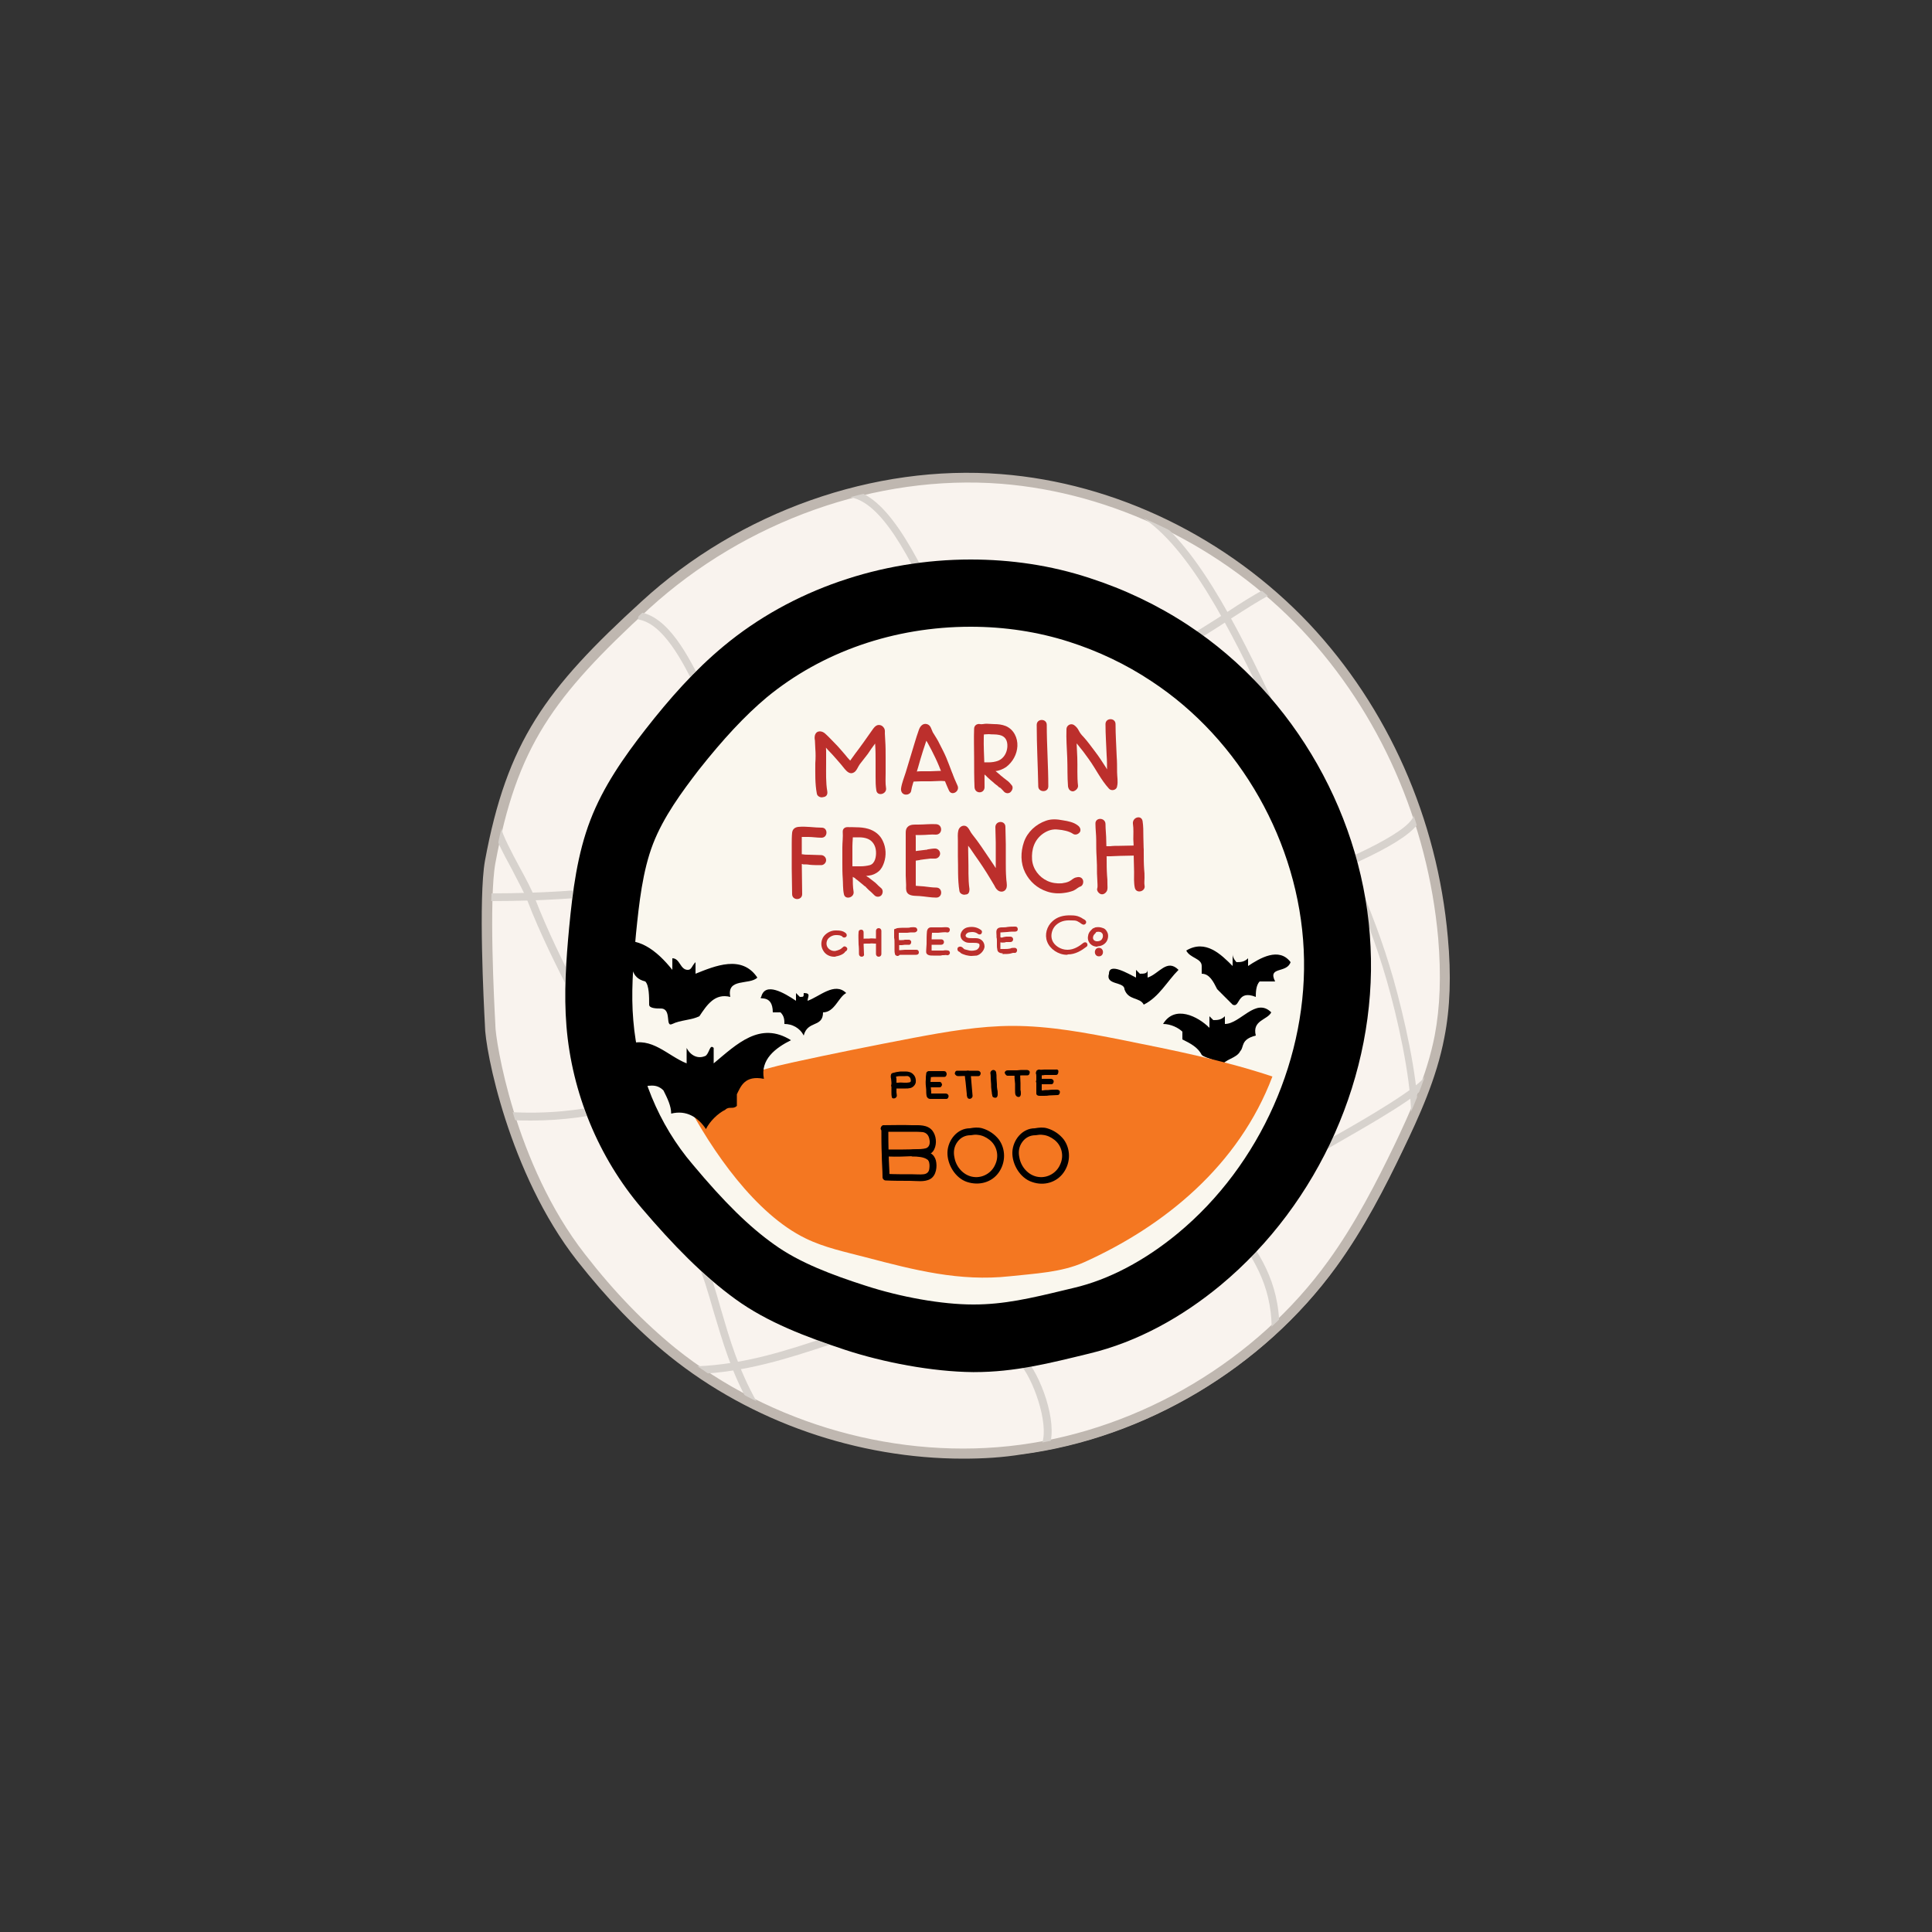 <svg xml:space="preserve" style="enable-background:new 0 0 500 500;" viewBox="0 0 500 500" y="0px" x="0px" xmlns:xlink="http://www.w3.org/1999/xlink" xmlns="http://www.w3.org/2000/svg" id="Layer_1" version="1.1">
<rect x="0" y="0" width="500" height="500" fill="#333333" stroke="none"/>
<style type="text/css">
	.st0{fill:#F9F3EE;}
	.st1{fill:#BFB7B0;}
	.st2{fill:#D7D2CD;}
	.st3{fill:#FAF7EE;}
	.st4{fill:#BC2F2C;}
	.st5{fill:#F47721;}
</style>
<g>
	<path d="M126.9,223.2c5.8-31.3,15.9-44.3,40.2-66.5c24.7-22.6,58.7-35.2,92-32.6c29.8,2.3,58.3,16.5,78.8,38.3
		c20.5,21.8,32.9,50.7,35.6,80.5c0.8,8.5,0.7,17.1-0.9,25.5c-1.9,10.1-6.1,19.5-10.6,28.8c-5,10.4-10.4,20.7-17.2,30.1
		c-18.9,26-48.7,43.8-80.5,48c-31.8,4.2-65.3-5.1-90.3-25.3c-8.9-7.1-16.6-15.5-23.7-24.5c-18.1-23.1-23.5-55.3-23.5-60
		C126.8,264.4,125,233.3,126.9,223.2L126.9,223.2z" class="st0"></path>
	<path d="M249.3,377.5c-27.3,0-54.9-9.5-76.1-26.6c-8.3-6.7-16.1-14.8-23.9-24.7c-17.6-22.5-23.8-54.6-23.8-60.8v-0.1
		c-0.3-5.4-1.7-32.9,0-42.5l0,0c5.7-30.8,15.6-44.4,40.6-67.2c25.3-23.2,60.1-35.5,93-32.9c29.6,2.3,58.6,16.4,79.7,38.7
		c20.4,21.7,33.2,50.5,35.9,81.2c0.9,9.8,0.6,18.3-0.9,25.9c-2,10.6-6.6,20.6-10.7,29.1c-4.5,9.4-10.1,20.4-17.3,30.3
		c-19,26.1-49.4,44.3-81.4,48.5C259.5,377.2,254.4,377.5,249.3,377.5z M128.2,223.4L128.2,223.4c-1.7,9.3-0.3,36.5,0,41.8v0.2
		c0,3.6,4.9,35.8,23.2,59.2c7.6,9.8,15.3,17.7,23.4,24.3c24.6,19.8,58,29.2,89.3,25c31.3-4.2,61.1-21.9,79.6-47.5
		c7.1-9.8,12.6-20.6,17.1-29.9c4-8.4,8.5-18.2,10.5-28.5c1.4-7.4,1.7-15.6,0.9-25.2c-2.7-30.1-15.2-58.4-35.2-79.7
		c-20.6-21.8-49-35.6-77.9-37.9c-32.2-2.5-66.2,9.6-91.1,32.3C143,180.5,133.8,193.2,128.2,223.4L128.2,223.4z" class="st1"></path>
</g>
<g id="Cheese_Lines">
	<path d="M271.6,374.1l-1.9-0.6c1.8-5.2-2.4-17-6-20.8l1.5-1.3C269.2,355.6,273.8,368,271.6,374.1z" class="st2"></path>
	<path d="M331.1,343.9h-2c0-11.8-5.4-19.2-10.2-25.8c-2.1-2.9-4.1-5.6-5.6-8.5c-0.7-1.4-1.4-2.8-2.2-4.1
		c-1.2-2.3-2.5-4.6-3.5-7.1c-2.6-6.4-4.7-11.5-6.5-16.2c-14.7-37.7-33.2-73.2-49.3-103c-2.4-4.4-4.8-9.7-7.4-15.4
		c-7.1-15.8-15.2-33.6-24.3-35.1l0.3-1.9c10.1,1.6,18.4,20,25.8,36.2c2.6,5.6,5,11,7.3,15.3c16.2,29.8,34.7,65.4,49.4,103.2
		c1.8,4.7,3.9,9.9,6.5,16.2c1,2.4,2.2,4.6,3.4,6.9c0.7,1.3,1.5,2.7,2.2,4.2c1.4,2.8,3.3,5.4,5.4,8.2
		C325.5,323.7,331.1,331.4,331.1,343.9L331.1,343.9z" class="st2"></path>
	<path d="M365.2,288.1c-0.2-9.7-3.5-24.6-6.3-34.3c-5.3-18.4-13.2-34.5-21.7-51.5l-0.1-0.3c-2.2-4.4-4.4-9.1-6.8-14.1
		c-9.9-20.9-21-44.6-34.2-53.7l1.1-1.6c13.6,9.4,24.9,33.4,34.8,54.5c2.3,4.9,4.5,9.6,6.7,14.1l0.1,0.3
		c8.5,17.1,16.5,33.2,21.8,51.8c2.8,9.9,6.2,24.9,6.4,34.8L365.2,288.1L365.2,288.1z" class="st2"></path>
	<path d="M261.4,349.5c-8.8-21.7-18.6-43.3-30.1-65.9c-1.5-2.9-2.9-5.8-4.4-8.7c-7-13.8-14.2-28-20.6-42.4
		c-1.3-2.8-2.5-5.7-3.7-8.5c-6-13.6-12.2-27.8-19.8-40.8c-0.8-1.4-1.7-3.1-2.6-4.9c-3.6-7.2-8.6-17-15.1-18l0.3-1.9
		c7.6,1.1,12.8,11.5,16.6,19.1c0.9,1.8,1.8,3.5,2.5,4.8c7.7,13.2,13.9,27.4,19.9,41.1c1.2,2.8,2.5,5.7,3.7,8.5
		c6.4,14.4,13.6,28.6,20.6,42.4c1.5,2.9,2.9,5.8,4.4,8.7c11.4,22.7,21.3,44.3,30.1,66L261.4,349.5L261.4,349.5z" class="st2"></path>
	<path d="M194.2,363.9c-5-8.8-7.2-16.8-9.5-24.4c-1.4-4.9-2.7-9.4-4.7-14c-5.3-12.5-11.4-25.1-17.3-37.3
		c-2.8-5.8-5.7-11.8-8.5-17.7c-2-4.1-4.1-8.3-6.1-12.4c-4.1-8.1-8.3-16.4-11.6-25c-0.7-1.9-2.4-4.9-3.9-7.9
		c-2.4-4.4-4.6-8.6-4.9-10.7l2-0.3c0.3,1.8,2.6,6.2,4.7,10.1c1.7,3.1,3.3,6.1,4,8.1c3.3,8.5,7.4,16.8,11.5,24.8
		c2,4.1,4.1,8.3,6.1,12.4c2.8,5.9,5.7,11.9,8.5,17.7c5.9,12.2,12,24.8,17.4,37.4c2,4.7,3.3,9.3,4.7,14.2c2.2,7.5,4.4,15.3,9.3,24
		L194.2,363.9L194.2,363.9z" class="st2"></path>
	<path d="M180.4,355.6l-0.1-2c12.5-0.5,23.3-4.1,33.8-7.6c3.3-1.1,6.4-2.1,9.5-3c4.6-1.4,9.3-2.5,13.9-3.7
		c9.1-2.3,18.6-4.6,27.3-8.5c8-3.6,16.5-7,24.7-10.3c18-7.3,36.7-14.9,53-24.8c0.8-0.5,2.1-1.3,3.8-2.2c5.5-3.1,22.2-12.7,22.7-15.4
		l1.9,0.4c-0.6,3-9.5,8.6-23.7,16.7c-1.7,1-3,1.7-3.8,2.2c-16.5,10-35.2,17.6-53.3,25c-8.2,3.3-16.6,6.7-24.6,10.3
		c-8.8,3.9-18.4,6.3-27.6,8.6c-4.6,1.1-9.3,2.3-13.8,3.7c-3.1,0.9-6.2,1.9-9.4,3C204.1,351.5,193.1,355.1,180.4,355.6L180.4,355.6z" class="st2"></path>
	<path d="M137.4,290c-1.8,0-3.6,0-5.5-0.2l0.1-2c19.4,1.1,33.3-3.9,47.9-9.1c4.5-1.6,9.1-3.3,14-4.8
		c8.9-2.8,18.2-5,27.1-7.2c12.9-3.2,26.3-6.4,38.9-11.2c8.9-3.4,18.1-6.4,26.9-9.4c14.1-4.7,28.8-9.6,42.6-15.8
		c1.4-0.6,3.6-1.5,6.1-2.6c9.5-3.8,29.1-11.8,30.4-16.7l1.9,0.5c-1.4,5.4-16.4,11.9-31.6,18c-2.5,1-4.7,1.9-6.1,2.5
		c-13.9,6.3-28.6,11.1-42.8,15.9c-8.9,2.9-18,6-26.9,9.3c-12.8,4.8-26.2,8.1-39.2,11.3c-8.9,2.2-18.1,4.4-27,7.1
		c-4.8,1.5-9.4,3.1-13.9,4.7C167.2,285.4,154.4,290,137.4,290L137.4,290z" class="st2"></path>
	<path d="M127,233.2c-0.3,0-0.6,0-0.8,0v-2c0.3,0,0.6,0,0.8,0c52.1,0,70.8-11.7,90.7-24.2c8-5,16.3-10.2,27.1-14.9
		c7-3,14.1-6.1,20.9-9c12.9-5.5,26.2-11.1,39.1-17.1c3.9-1.8,8.4-4.8,12.8-7.6c3.6-2.4,7.1-4.6,10.2-6.2l0.9,1.7
		c-3,1.6-6.4,3.8-10,6.1c-4.4,2.9-9,5.9-13,7.8c-13,6-26.3,11.7-39.1,17.1c-6.9,2.9-14,5.9-20.9,9c-10.6,4.6-18.9,9.8-26.8,14.8
		C198.6,221.3,179.7,233.2,127,233.2L127,233.2z" class="st2"></path>
</g>
<g>
	<path d="M166,312.7c-11.2-13.2-18.1-29.9-19.5-47.1c-0.7-8.5-0.1-17.1,0.7-25.6c0.9-9.4,2.1-19,5.5-27.8
		c3.3-8.6,8.6-16.3,14.3-23.5c6.1-7.8,12.6-15.2,20.2-21.5c25.8-21.4,62.8-27.9,94.7-17.6c9,2.9,17.6,7,25.5,12.2
		c27.6,18.2,45.7,50.2,47.2,83.2c1.5,33.1-13.4,66.5-38.8,87.6c-9.9,8.2-21.4,14.7-34,17.7c-10.5,2.5-19.4,4.8-30.1,4.8
		c-10.5,0-23.2-2.5-33.2-5.8c-9.9-3.2-19.9-7-28.3-13.1C181.7,330.1,174,322.2,166,312.7L166,312.7z" class="st3"></path>
	<path d="M251.2,162.2c8.8,0,17.4,1.3,25.5,3.9c7.5,2.4,14.7,5.8,21.3,10.2c23,15.1,38.1,41.8,39.4,69.5
		c1.3,27.5-11.2,55.7-32.6,73.4c-8.6,7.1-17.9,12-26.9,14.1l-2.5,0.6c-8.7,2.1-15.6,3.7-23.4,3.7h-0.2c-8,0-18.7-1.9-27.9-4.9
		c-8.4-2.7-17-5.9-23.5-10.6c-6.5-4.6-13-11-21.1-20.7c-8.9-10.4-14.3-23.7-15.4-37.3c-0.6-6.8-0.1-13.9,0.7-22.5
		c0.8-7.9,1.7-16.2,4.4-23.2s7.5-13.5,11.8-19.1c6.4-8.1,12-14.1,17.6-18.8C212.7,168.7,231.4,162.2,251.2,162.2L251.2,162.2
		 M251.2,144.8c-23.1,0-46.2,7.7-63.9,22.4c-7.6,6.3-14.1,13.7-20.2,21.5c-5.7,7.3-11,14.9-14.3,23.5c-3.4,8.8-4.6,18.4-5.5,27.8
		c-0.8,8.5-1.4,17.1-0.7,25.6c1.4,17.2,8.3,34,19.5,47.1c8.1,9.5,15.8,17.4,24.2,23.5c8.4,6.1,18.4,9.8,28.3,13.1
		c10,3.3,22.7,5.7,33.2,5.8c0.1,0,0.2,0,0.3,0c10.6,0,19.5-2.3,29.8-4.8c12.5-3,24.1-9.5,34-17.7c25.5-21.2,40.4-54.5,38.8-87.6
		c-1.5-33.1-19.5-65-47.2-83.2c-7.9-5.2-16.5-9.3-25.5-12.2C272,146.3,261.6,144.8,251.2,144.8L251.2,144.8L251.2,144.8z"></path>
</g>
<g id="Marin_French">
	<path d="M214.1,204.8c-0.4-2.3-0.3-4.7-0.3-7.1c0-1.2,0-2.3,0-3.5c0-0.6-0.1-1.2-0.1-1.9c0-0.3,0-0.5,0-0.8
		c0-0.1,0-0.2,0-0.4c0-0.3,0-0.2-0.1,0.1l-0.8,0.6l0.1,0h-0.7c-0.3-0.1,0.2,0.4,0.3,0.4c0.2,0.2,0.4,0.4,0.6,0.6
		c0.4,0.4,0.8,0.8,1.1,1.2c0.8,0.8,1.6,1.7,2.3,2.5c0.7,0.8,1.5,1.7,2.1,2.5c0.6,0.7,1.4,1.5,2.4,0.9c0.7-0.4,1-1.4,1.5-2.1
		c0.7-0.9,1.4-1.8,2.1-2.7c0.6-0.9,1.2-1.8,1.9-2.7s1.1-1.9,1.8-2.6l-0.6,0.3l0.1,0l-1-0.1l0.1,0.1l-0.5-0.5
		c-0.2-0.3-0.1,0.1-0.1,0.3c0,0.3,0,0.7,0.1,1c0,0.6,0.1,1.3,0.1,1.9c0.1,1.4,0.1,2.8,0.1,4.1s0,2.8,0,4.1c0,1.2,0,2.4,0.2,3.6
		c0.3,1.6,2.8,0.9,2.5-0.7c-0.2-1.2-0.1-2.6-0.1-3.8c0-1.4,0-2.8,0-4.1s0-2.9-0.1-4.3c0-0.6-0.1-1.3-0.1-1.9c0-0.5,0.1-1-0.3-1.5
		c-0.4-0.6-1.1-0.8-1.7-0.6c-0.5,0.2-0.8,0.6-1.1,1c-0.8,1.1-1.6,2.3-2.4,3.4c-1.4,2-3,3.9-4.2,5.9l0.5-0.5l-0.1,0.1l0.6-0.2l-0.2,0
		l0.6,0.2c-0.1-0.1-0.6-0.8-0.8-0.9c-0.4-0.4-0.8-0.9-1.2-1.4c-0.8-0.9-1.6-1.9-2.5-2.8s-1.7-1.8-2.6-2.6c-0.8-0.8-2.3-1-2.7,0.4
		c-0.1,0.4-0.1,0.9,0,1.3c0,0.7,0.1,1.4,0.1,2.1c0.1,1.3,0.1,2.5,0,3.8c0,2.6-0.1,5.3,0.4,7.9c0.1,0.7,1,1.1,1.6,0.9
		C214,206.2,214.2,205.5,214.1,204.8L214.1,204.8L214.1,204.8z" class="st4"></path>
	<path d="M235.8,204.7c0.2-1.3,0.7-2.6,1.1-3.9c0.5-1.4,0.9-2.9,1.3-4.3s0.9-2.9,1.4-4.4c0.2-0.5,0.3-1.1,0.5-1.6
		c0.1-0.2,0.1-0.4,0.2-0.6c0.2-0.4,0.2-0.1-0.4,0h-0.7l0.1,0l-0.6-0.3c-0.1-0.1,0.1,0.1,0.1,0.2c0.1,0.2,0.1,0.3,0.2,0.5
		c0.3,0.7,0.7,1.4,1.1,2c0.7,1.3,1.4,2.6,2,3.9c1.3,2.7,2.2,5.6,3.5,8.4c0.7,1.5,2.9,0.2,2.2-1.3c-1.1-2.3-1.9-4.8-2.9-7.2
		c-0.5-1.2-1.1-2.3-1.7-3.5c-0.5-1.1-1.2-2.1-1.8-3.1c-0.4-0.8-0.5-1.8-1.5-2.1c-1.1-0.3-1.8,0.6-2.1,1.5c-0.8,2.2-1.4,4.5-2.1,6.7
		c-0.4,1.4-0.9,2.9-1.3,4.3c-0.4,1.3-1,2.7-1.2,4.1c-0.1,0.7,0.2,1.4,0.9,1.6C234.8,205.8,235.7,205.4,235.8,204.7L235.8,204.7
		L235.8,204.7z" class="st4"></path>
	<path d="M235.7,202.3c0.9,0,1.7-0.1,2.6-0.1s1.7,0,2.6,0s1.7-0.1,2.6-0.1c0.7,0,1.5,0.2,2.1-0.1
		c0.6-0.2,1.1-0.9,0.9-1.6c-0.2-0.6-0.9-1.1-1.6-0.9c-0.1,0-0.1,0.1-0.2,0.1c0.1,0,0.1,0,0,0c-0.1,0-0.3,0-0.4,0
		c-0.3,0-0.6-0.1-0.9-0.1c-0.9,0-1.7,0.1-2.6,0.1s-1.6,0-2.5,0s-1.7,0.2-2.5,0.1c-0.7,0-1.3,0.6-1.3,1.3
		C234.4,201.7,235,202.3,235.7,202.3L235.7,202.3L235.7,202.3z" class="st4"></path>
	<path d="M254.8,203.8c0-2.5,0-5-0.1-7.5s-0.2-5,0-7.5l-1.9,1.1c1,0.4,2,0.1,3.1,0.1c0.9,0.1,1.8,0,2.7,0.2
		c1.6,0.3,2.2,1.5,2.1,3.1c-0.1,1.5-0.9,2.9-2.2,3.5c-0.9,0.4-1.9,0.5-2.8,0.5s-1.9-0.1-2.8,0.4c-1.4,0.8-0.1,3,1.3,2.2
		c0.3-0.1,0.9-0.1,1.2-0.1c0.7,0,1.3-0.1,2-0.2c1.1-0.1,2.1-0.5,3-1.1c1.7-1.3,2.8-3.3,2.9-5.4s-0.9-4.3-3-5.2c-1-0.4-2-0.5-3-0.5
		c-0.7,0-1.3-0.1-2-0.1c-0.6,0-1.2,0.2-1.7,0.1l0.6,0.2l-0.2-0.1c-0.9-0.4-1.9,0.1-1.9,1.1c-0.1,2.5,0,5,0,7.5s0,5,0.1,7.5
		C252.2,205.5,254.7,205.5,254.8,203.8L254.8,203.8L254.8,203.8z" class="st4"></path>
	<path d="M254.1,199.8c0.4,0.5,1,0.8,1.4,1.3c0.5,0.5,1,0.9,1.6,1.4c0.2,0.2,0.4,0.4,0.7,0.6c0.2,0.1,0.4,0.3,0.5,0.4
		c0.1,0.1,0.3,0.3,0.4,0.3c-0.1,0-0.2-0.1,0,0c0.1,0.1,0.1,0.1,0.2,0.1c0.1,0.1,0.2,0.2,0.3,0.3c0.1,0.1,0.2,0.2,0.3,0.3
		c0,0.1,0.1,0.1,0.1,0.1c0.2,0.2-0.2-0.2,0,0c0.4,0.6,1.1,0.9,1.8,0.5c0.5-0.4,0.9-1.2,0.5-1.8c-0.4-0.5-0.8-1-1.4-1.4
		c-0.3-0.2-0.6-0.5-0.9-0.7c0.3,0.2,0,0,0,0c0,0-0.1-0.1-0.1-0.1c-0.1-0.1-0.3-0.2-0.4-0.3c-0.5-0.5-1.1-0.9-1.6-1.4
		c-0.5-0.5-1-0.8-1.5-1.3s-1.4-0.5-1.8,0C253.6,198.5,253.7,199.3,254.1,199.8L254.1,199.8L254.1,199.8z" class="st4"></path>
	<path d="M268.3,187.6c0,5.3,0.3,10.6,0.4,15.9c0,1.6,2.6,1.7,2.6,0c0-5.3-0.4-10.6-0.4-15.9
		C270.9,185.9,268.3,185.9,268.3,187.6L268.3,187.6z" class="st4"></path>
	<path d="M279,203.4c-0.3-2.4-0.1-4.9-0.2-7.4s-0.3-4.9-0.2-7.4l-1.9,1.1c0.3,0.2,0.5,0.9,0.7,1.2
		c0.4,0.6,1,1.2,1.5,1.8c1,1.2,2,2.5,2.9,3.8c1.8,2.5,3.1,5.3,5.2,7.6c0.6,0.7,2,0.4,2.1-0.6c0.3-1.2,0-2.5,0-3.7c0-1.3,0-2.7-0.1-4
		c-0.1-2.8-0.3-5.6-0.3-8.4c0-1.7-2.6-1.7-2.6,0c0,2.7,0.2,5.4,0.3,8.1c0.1,1.3,0.1,2.6,0.1,3.9c0,0.6,0,1.3,0,1.9
		c0,0.5,0.2,1.1,0.1,1.6l2.1-0.6c-1-1.1-1.8-2.4-2.5-3.7c-0.9-1.4-1.8-2.8-2.8-4.1s-1.9-2.6-3-3.8c-0.5-0.5-0.9-1-1.2-1.6
		s-0.7-1.1-1.3-1.5c-0.9-0.5-1.9,0.2-1.9,1.1c-0.1,2.5,0.1,4.9,0.2,7.4s0,4.9,0.2,7.4c0.1,0.7,0.5,1.3,1.3,1.3
		C278.3,204.7,279,204.1,279,203.4L279,203.4L279,203.4z" class="st4"></path>
	<path d="M212.7,214.2c-2,0-4-0.4-6.1-0.2c-0.9,0.1-1.5,0.6-1.6,1.5c-0.1,1-0.1,2-0.1,3c0,2.1,0,4.2,0,6.3
		c0,2.2,0.1,4.4,0.1,6.6c0,1.7,2.6,1.7,2.6,0c0-2.7-0.1-5.4-0.1-8.1c0-1.3,0-2.6,0-4c0-0.6,0-1.2,0-1.8c0-0.3,0-0.6,0-0.9
		c0-0.2,0-0.4,0-0.6c0-0.3,0-0.4,0-0.2l-0.3,0.6l0-0.1l-0.6,0.3c0.3-0.1,0.7,0,1,0c0.5,0,1.1,0,1.6,0c1.1,0,2.2,0.2,3.4,0.2
		C214.3,216.8,214.3,214.2,212.7,214.2L212.7,214.2L212.7,214.2z" class="st4"></path>
	<path d="M206.8,223.6C206.9,223.5,206.9,223.5,206.8,223.6c0,0,0.1,0,0.1,0c0.1,0,0.2,0,0.4,0c0.2,0,0.4,0,0.6,0.1
		c0.5,0,1.1,0,1.6,0.1c1,0.1,2,0.1,3,0.1c0.7,0,1.3-0.6,1.3-1.3s-0.6-1.3-1.3-1.3c-1.1,0-2.1-0.1-3.1-0.1c-0.5,0-1.1,0-1.6-0.1
		c-0.6,0-1.1-0.1-1.7,0c-0.7,0.1-1.1,0.9-0.9,1.6C205.4,223.3,206.1,223.7,206.8,223.6L206.8,223.6L206.8,223.6z" class="st4"></path>
	<path d="M220.9,230.7c-0.2-1.2-0.2-2.5-0.2-3.7c-0.1-1.3-0.1-2.7-0.1-4s0-2.6,0-4c0-1.2,0.2-2.5,0.1-3.7
		c-0.1-1.6-2.7-1.7-2.6,0c0.1,1.3-0.1,2.7-0.1,4s0,2.6,0,4s0,2.7,0.1,4s0,2.7,0.3,4.1C218.7,233,221.2,232.3,220.9,230.7
		L220.9,230.7L220.9,230.7z" class="st4"></path>
	<path d="M219.2,226.7c1.9,0.3,3.9,0.2,5.7-0.1c0.9-0.1,1.8-0.5,2.5-1.1s1.1-1.4,1.4-2.3c0.6-1.8,0.5-3.8-0.3-5.5
		c-0.7-1.6-2.1-2.7-3.8-3.2c-1-0.3-2.1-0.4-3.1-0.4c-0.9,0-2-0.2-2.7,0.3c-1.4,0.9-0.1,3.1,1.3,2.2c-0.1,0-0.1,0.1-0.2,0.1
		c0.1,0,0.2,0,0.3,0c0.2,0,0.3,0,0.5,0c0.5,0,1,0,1.5,0c0.8,0,1.6,0.1,2.3,0.4c1.2,0.5,2,1.7,2.1,3.2c0.1,1.3-0.2,3.2-1.6,3.6
		c-0.8,0.2-1.6,0.3-2.4,0.3c-0.5,0-1,0-1.5,0c-0.4,0-0.9,0-1.3,0c-0.7-0.1-1.4,0.2-1.6,0.9C218.1,225.7,218.5,226.6,219.2,226.7
		L219.2,226.7L219.2,226.7z" class="st4"></path>
	<path d="M220.4,226.8c0.3,0.1,0.5,0.3,0.8,0.4c0.1,0.1,0.1,0.1,0.2,0.2c-0.1-0.1-0.1-0.1,0,0c0.1,0.1,0.2,0.2,0.4,0.3
		c0.6,0.5,1.1,0.9,1.7,1.4c0.1,0.1,0.2,0.2,0.4,0.3c0.1,0.1,0.2,0.1,0.2,0.2c0,0,0.2,0.2,0.1,0.1s0.1,0.1,0.1,0.1
		c0.1,0.1,0.1,0.1,0.2,0.2c0.1,0.1,0.2,0.2,0.3,0.3c0.5,0.4,1,0.9,1.5,1.4s1.3,0.5,1.8,0c0.4-0.5,0.5-1.3,0-1.8
		c-0.5-0.4-1-0.9-1.5-1.4c-0.6-0.5-1.2-0.9-1.8-1.4c-0.1-0.1-0.1-0.1-0.2-0.1c0.1,0.1,0.1,0.1,0,0c-0.1-0.1-0.3-0.2-0.4-0.3
		c-0.2-0.2-0.5-0.4-0.8-0.6c-0.6-0.5-1.1-0.9-1.8-1.2c-0.6-0.3-1.4-0.2-1.8,0.5C219.6,225.6,219.7,226.5,220.4,226.8L220.4,226.8
		L220.4,226.8z" class="st4"></path>
	<path d="M242.3,213.3c-1.5-0.1-3.1,0.1-4.7,0.1c-0.9,0-2-0.1-2.7,0.6c-0.4,0.4-0.5,0.9-0.5,1.5c0,0.7,0,1.4,0,2.1
		c0,1.5,0,3,0,4.5s0,3,0,4.5c0,0.8,0.1,1.6,0.1,2.4c0,0.6-0.1,1.3,0.2,1.9c0.6,1.1,2.2,0.9,3.3,1c1.4,0.1,2.9,0.4,4.3,0.4
		c1.7,0,1.7-2.6,0-2.6c-1.1,0-2.2-0.2-3.2-0.3s-2.1-0.1-3.1-0.3l0.6,0.2l-0.1-0.1l0.5,0.5c0.1,0.2,0-0.3,0-0.4c0-0.3,0-0.6,0-0.9
		c0-0.6,0-1.3,0-1.9c0-1.3,0-2.7,0-4s0-2.6,0-3.9c0-0.6,0-1.3,0-1.9c0-0.3-0.1-1.1-0.1-1.3l-0.3,0.6c-0.3,0.3-0.4,0.1-0.1,0.1
		c0.1,0,0.4,0,0.5,0c0.5,0,1,0,1.5,0c1.2,0,2.5-0.2,3.7-0.1C244,216,244,213.4,242.3,213.3L242.3,213.3L242.3,213.3z" class="st4"></path>
	<path d="M236.5,222.8c0.5-0.1,1-0.1,1.4-0.2c0.1,0,0.2,0,0.3-0.1c0.1,0,0.1,0,0,0c0.1,0,0.1,0,0.2,0
		c0.2,0,0.5-0.1,0.7-0.1c0.6-0.1,1.1-0.1,1.7-0.2c0.1,0,0.4-0.1,0.1,0c0.1,0,0.2,0,0.3,0c0.3,0,0.5,0,0.8,0c0.7,0,1.3-0.6,1.3-1.3
		s-0.6-1.3-1.3-1.3c-0.6,0-1.2,0.1-1.8,0.2c-0.1,0-0.2,0-0.3,0.1c-0.1,0-0.3,0.1-0.1,0c-0.3,0-0.5,0.1-0.8,0.1
		c-1.1,0.1-2.2,0.3-3.2,0.4c-0.7,0.1-1.1,1-0.9,1.6C235.2,222.6,235.8,222.9,236.5,222.8L236.5,222.8L236.5,222.8z" class="st4"></path>
	<path d="M250.9,230.1c-0.4-2.7-0.2-5.4-0.3-8.1c0-1.3-0.1-2.7,0-4c0-0.5,0-0.9,0-1.4c0-0.2,0-0.4,0-0.5
		c0-0.1,0-0.2,0-0.4c0,0.1,0,0.1,0,0.2l-0.8,0.6l0.1,0h-0.7l0.1,0l-0.6-0.3c-0.1-0.1,0.1,0.1,0.1,0.2c0.1,0.1,0.1,0.3,0.2,0.4
		c0.2,0.4,0.6,0.8,0.9,1.2c0.8,1,1.6,2.1,2.3,3.2c1.5,2.1,2.9,4.2,4.2,6.4c0.3,0.5,0.6,1,0.9,1.5c0.2,0.4,0.4,0.8,0.7,1.1
		c0.8,0.9,2.2,0.7,2.5-0.5c0.2-0.8-0.1-1.8-0.1-2.6c-0.1-1.3-0.1-2.6-0.1-3.9c0-1.6,0-3.1,0-4.7s-0.1-3-0.1-4.5c0-1.7-2.5-1.7-2.6,0
		c0,1.3,0.1,2.7,0.1,4c0,1.4,0,2.8,0,4.2s0,2.7,0,4.1c0,0.6,0.1,1.2,0.1,1.8c0,0.2,0,0.5,0.1,0.7c0,0.2-0.1,0.4,0.1-0.1l0.5-0.5
		l-0.1,0l1-0.1c0.2,0,0.3,0.4,0.3,0.1c0-0.1-0.1-0.2-0.1-0.3c-0.1-0.1-0.1-0.3-0.2-0.4c-0.3-0.6-0.7-1.2-1.1-1.9
		c-0.7-1.1-1.4-2.2-2.1-3.2c-1.5-2.2-2.9-4.4-4.6-6.5c-0.5-0.6-0.7-1.3-1.2-1.8c-0.9-0.9-2.2-0.2-2.4,0.9c-0.2,0.8-0.1,1.8-0.1,2.6
		c0,1.3,0,2.6,0,3.9c0.1,3-0.1,6.1,0.4,9.1c0.1,0.7,1,1.1,1.6,0.9C250.7,231.5,250.9,230.8,250.9,230.1L250.9,230.1L250.9,230.1z" class="st4"></path>
	<path d="M278.9,213.6c-1-0.8-2.5-1.1-3.8-1.3c-1.5-0.3-3-0.4-4.4,0.1c-2.6,0.9-4.8,2.9-5.7,5.5s-0.9,5.5,0.3,7.9
		s3.2,4.1,5.6,4.9c1.4,0.5,3,0.6,4.4,0.4c0.9-0.1,1.7-0.3,2.5-0.6c0.7-0.3,1.2-0.9,1.9-1.1c0.6-0.3,0.8-1.2,0.5-1.8
		c-0.4-0.7-1.1-0.7-1.8-0.5s-1.1,0.7-1.7,1s-1.3,0.4-1.9,0.5c-1.3,0.1-2.6-0.1-3.7-0.6c-2.2-1-3.8-3.1-4-5.5
		c-0.2-2.7,0.6-5.2,2.9-6.8c1.2-0.8,2.4-1.2,3.9-1c1.2,0.1,2.8,0.4,3.8,1.1c0.6,0.4,1.4,0.1,1.8-0.5
		C279.8,214.7,279.5,214,278.9,213.6L278.9,213.6L278.9,213.6z" class="st4"></path>
	<path d="M283.5,213.2c0,1.4,0.2,2.8,0.2,4.2c0,1.5,0,2.9,0.1,4.4s0.1,2.8,0.1,4.2c0,0.7,0.1,1.4,0.1,2.1
		c0,0.4,0.1,1.3,0,1.7c-0.3,0.6,0.3,1.4,0.9,1.6c0.7,0.2,1.3-0.3,1.6-0.9c0.2-0.5,0.1-1.2,0.1-1.7c0-0.8,0-1.5-0.1-2.3
		c-0.1-1.5-0.1-2.9-0.1-4.4s-0.1-2.9-0.1-4.4s-0.2-3-0.2-4.5C286,211.5,283.4,211.5,283.5,213.2L283.5,213.2L283.5,213.2z" class="st4"></path>
	<path d="M285.7,221.5C285.5,221.5,285.5,221.5,285.7,221.5c0.3,0.1,0.5,0.1,0.7,0.1c0.3,0,0.6,0,1,0
		c0.8,0,1.6-0.1,2.5-0.1c1.6,0,3.2-0.1,4.8-0.1c0.7,0,1.3-0.6,1.3-1.3s-0.6-1.3-1.3-1.3c-1.7,0-3.3,0.1-5,0.1c-0.8,0-1.6,0-2.4,0.1
		c-0.2,0-0.3,0-0.5,0c-0.1,0-0.2,0-0.3,0c-0.2,0-0.2,0-0.1,0c-0.5-0.1-0.9-0.1-1.3,0c-0.7,0.2-1.1,0.9-0.9,1.6
		C284.3,221.3,285,221.6,285.7,221.5L285.7,221.5L285.7,221.5z" class="st4"></path>
	<path d="M293.2,213.2c0.2,1.3,0.1,2.7,0.1,4c0.1,1.4,0.1,2.8,0.1,4.2s0.1,2.8,0.1,4.2s-0.1,2.9,0.2,4.2
		c0.4,1.6,2.9,0.9,2.5-0.7c-0.1-0.6,0-1.3,0-1.9c0-0.8,0-1.5-0.1-2.3c-0.1-1.4-0.1-2.8-0.1-4.2s-0.1-2.8-0.1-4.2s0-2.7-0.2-4
		C295.4,210.8,293,211.5,293.2,213.2L293.2,213.2L293.2,213.2z" class="st4"></path>
</g>
<g id="Cheese_Co">
	<path d="M215.9,247.6c-1.1,0-2.2-0.5-2.8-1.5c-0.7-1.1-0.7-2.4-0.1-3.5c0.6-1,1.9-1.8,3.2-1.8c0,0,0,0,0.1,0
		c0.8,0,1.9,0,2.7,0.8c0.2,0.3,0.2,0.7-0.1,0.9c-0.3,0.2-0.7,0.2-0.9-0.1c-0.4-0.4-1.1-0.4-1.7-0.4c-0.8,0-1.7,0.5-2.1,1.1
		c-0.4,0.7-0.4,1.5,0,2.1c0.4,0.6,1.2,1,2,0.9c0.4-0.1,0.8-0.2,1.2-0.4c0.1-0.1,0.2-0.1,0.3-0.2c0.2-0.2,0.4-0.3,0.6-0.5
		c0.3-0.2,0.7,0,0.9,0.3s0,0.7-0.3,0.9c-0.1,0-0.2,0.1-0.3,0.3c-0.1,0.1-0.3,0.3-0.5,0.4c-0.5,0.3-1.1,0.5-1.7,0.6
		C216.2,247.6,216.1,247.6,215.9,247.6L215.9,247.6z" class="st4"></path>
	<path d="M223,247.6c-0.4,0-0.7-0.3-0.7-0.7c0-0.8,0-1.7-0.1-2.5c0-1.1-0.1-2.1,0-3.2c0-0.4,0.3-0.6,0.7-0.6
		c0,0,0,0,0,0c0.4,0,0.6,0.3,0.6,0.7c0,1,0,2.1,0,3.1c0,0.8,0.1,1.7,0.1,2.5C223.7,247.3,223.4,247.6,223,247.6L223,247.6z" class="st4"></path>
	<path d="M223.1,244.4c-0.2,0-0.5-0.1-0.6-0.4c-0.1-0.3,0-0.7,0.3-0.9c0.5-0.2,1.1-0.2,1.6-0.2c0.2,0,0.4,0,0.6,0
		c0.5-0.1,1,0,1.5,0c0.2,0,0.5,0,0.8,0c0.4,0,0.6,0.3,0.6,0.7s-0.3,0.6-0.7,0.6l0,0c-0.3,0-0.6,0-0.8,0c-0.5,0-0.9-0.1-1.3,0
		c-0.2,0-0.5,0-0.8,0c-0.4,0-0.8,0-1,0.1C223.3,244.4,223.2,244.4,223.1,244.4L223.1,244.4z" class="st4"></path>
	<path d="M227.4,247.6c-0.4,0-0.7-0.3-0.7-0.7v-3.4c0-0.4,0-0.8,0-1.3c0-0.4,0-0.9,0-1.3c0-0.4,0.3-0.7,0.7-0.7
		s0.7,0.3,0.7,0.7c0,0.4,0,0.9,0,1.3c0,0.4,0,0.9,0,1.3v3.4C228.1,247.3,227.8,247.6,227.4,247.6z" class="st4"></path>
	<path d="M232.4,247.4c-0.1,0-0.2,0-0.2,0c-0.5-0.1-0.6-0.4-0.6-0.6c-0.1-0.3-0.1-0.7-0.1-1.1c0-0.1,0-0.2,0-0.3
		c0-0.5,0-0.9,0-1.4c0-0.4,0-0.9-0.1-1.3c0-0.3,0-0.7,0-1.1c0-0.2,0-0.4,0-0.6l0-0.5l0.8-0.3c0.8-0.1,1.6-0.1,2.3-0.1h0.4
		c0.2,0,0.5,0,0.7-0.1c0.4,0,0.8-0.1,1.2,0c0.4,0,0.6,0.4,0.6,0.7s-0.4,0.6-0.7,0.6c-0.3,0-0.6,0-1,0c-0.3,0-0.6,0.1-0.9,0.1h-0.4
		c-0.6,0-1.2,0-1.8,0c0,0,0,0.1,0,0.1c0,0.4,0,0.7,0,1c0,0.5,0.1,0.9,0.1,1.4s0,0.9,0,1.4c0,0.1,0,0.3,0,0.4c0,0.1,0,0.1,0,0.2
		c0.1,0,0.1,0,0.1,0h0.2c0.4,0,0.8-0.1,1.2-0.1c0.5,0,1,0,1.6,0c0.4,0,0.9,0,1.4,0c0.4,0,0.6,0.3,0.6,0.7c0,0.4-0.3,0.6-0.7,0.6
		c0,0,0,0,0,0c-0.4,0-0.9,0-1.3,0c-0.5,0-1.1,0-1.6,0c-0.3,0-0.7,0-1,0h-0.2c0,0-0.1,0-0.1,0C232.6,247.3,232.5,247.4,232.4,247.4
		L232.4,247.4z" class="st4"></path>
	<path d="M232.2,244.7c-0.3,0-0.5-0.2-0.6-0.5c-0.1-0.3,0.1-0.7,0.4-0.8c0.3-0.1,0.6-0.1,0.9-0.1c0.1,0,0.2,0,0.3,0
		l0.2,0c0.3,0,0.5,0,0.8-0.1c0.4,0,0.8,0,1.1,0c0.4,0.1,0.6,0.4,0.5,0.8c-0.1,0.4-0.4,0.6-0.8,0.5c-0.2,0-0.5,0-0.8,0
		c-0.3,0-0.5,0.1-0.8,0.1h-0.2c-0.2,0-0.4,0-0.5,0c-0.1,0-0.3,0-0.4,0C232.3,244.6,232.2,244.6,232.2,244.7L232.2,244.7z" class="st4"></path>
	<path d="M243.4,247.3c-0.3,0-0.6,0-0.9,0c-0.3,0-0.6,0-1,0c-0.7,0-1.2,0-1.6-0.4c-0.3-0.3-0.2-0.7-0.2-1
		c0-0.6,0.1-1.1,0.1-1.6v-0.2c0-1,0-2.1,0.1-3.1c0.2-1.1,1-1,1.3-1c0.2,0,0.5,0,0.8,0c0.3,0,0.5,0,0.8,0c0.3,0,0.6,0,0.9,0
		c0.5,0,1-0.1,1.6,0c0.4,0.1,0.6,0.4,0.5,0.8s-0.4,0.6-0.8,0.5c-0.4-0.1-0.8,0-1.2,0c-0.3,0-0.7,0.1-1,0.1c-0.2,0-0.4,0-0.7,0
		c-0.3,0-0.6,0-0.9,0c-0.1,0.9-0.1,1.9-0.1,2.8v0.2c0,0.5,0,1,0,1.6c0,0,0,0,0,0c0.1,0,0.2,0,0.2,0h0.1c0.4,0,0.7,0,1.1,0
		c0.4,0,0.8,0,1.2,0c0.1,0,0.2,0,0.4,0c0.4-0.1,0.9-0.1,1.3,0c0.4,0.1,0.5,0.5,0.4,0.8s-0.5,0.5-0.8,0.4c-0.1-0.1-0.5,0-0.7,0
		c-0.2,0-0.3,0-0.4,0S243.6,247.3,243.4,247.3L243.4,247.3z" class="st4"></path>
	<path d="M240.9,244.5c-0.4,0-0.7-0.3-0.7-0.7c0-0.4,0.3-0.7,0.6-0.7h2.8c0.4,0,0.7,0.3,0.7,0.7s-0.3,0.7-0.7,0.7h-0.9
		H240.9L240.9,244.5L240.9,244.5z" class="st4"></path>
	<path d="M251.4,247.4c-0.5,0-0.9-0.1-1.4-0.2c-0.1,0-0.2-0.1-0.3-0.1c-0.3-0.1-0.6-0.2-0.8-0.3
		c-0.2-0.1-0.3-0.2-0.4-0.3c-0.1-0.1-0.2-0.2-0.3-0.2c-0.3-0.1-0.5-0.5-0.4-0.9c0.1-0.3,0.5-0.5,0.9-0.4c0.3,0.1,0.5,0.3,0.6,0.4
		c0.1,0.1,0.1,0.1,0.2,0.2c0.1,0.1,0.3,0.1,0.6,0.2c0.1,0,0.3,0.1,0.4,0.1c0.6,0.2,1.3,0.2,2,0c0.5-0.1,1-0.7,1-1.2
		c0-0.2,0-0.4-0.2-0.5c-0.4-0.2-0.9-0.2-1.5-0.2c-0.7,0-1.6,0.1-2.3-0.4c-0.7-0.4-1-1.1-0.9-1.8c0.2-0.9,0.9-1.6,1.8-1.8
		c1.4-0.3,2.6,0,3.5,0.7c0.3,0.2,0.3,0.6,0.1,0.9c-0.2,0.3-0.6,0.3-0.9,0.1c-0.6-0.5-1.4-0.6-2.4-0.4c-0.4,0.1-0.8,0.5-0.8,0.8
		c0,0.1,0,0.3,0.3,0.5c0.4,0.2,0.9,0.2,1.5,0.2c0.7,0,1.5-0.1,2.2,0.4c0.6,0.4,0.9,1.1,0.9,1.8c-0.1,1-1,2-2,2.3
		C252.4,247.3,251.9,247.4,251.4,247.4L251.4,247.4z" class="st4"></path>
	<path d="M259.4,246.7c-0.2,0-0.4,0-0.6-0.1c-0.6-0.2-0.7-0.7-0.7-0.9c-0.1-0.4-0.1-0.7-0.1-1.1c0-0.1,0-0.3,0-0.4
		c0-0.2,0-0.4,0-0.6c0-0.4,0-0.7-0.1-1c0-0.2,0-0.4,0-0.5c0-0.4-0.1-0.9,0-1.3c0.2-0.8,1.1-0.8,1.4-0.8h0.1c0.4,0,0.9,0,1.3-0.1
		c0.7-0.1,1.4-0.1,2.1-0.1c0.4,0,0.6,0.3,0.6,0.7c0,0.4-0.3,0.6-0.7,0.6c-0.6,0-1.3,0-2,0.1c-0.5,0-1,0.1-1.5,0.1h-0.2
		c0,0-0.1,0-0.1,0c0,0.2,0,0.4,0,0.7c0,0.2,0,0.4,0,0.7c0,0.3,0,0.6,0,1c0,0.2,0,0.4,0,0.6c0,0.2,0,0.3,0,0.5c0,0.3,0,0.6,0,0.8
		c0.1,0,0.3,0,0.4,0l0.5,0c0.5,0,1,0,1.5-0.1c0.1,0,0.2,0,0.3-0.1c0.3-0.1,0.7-0.1,1.1-0.1c0.4,0.1,0.6,0.4,0.5,0.8
		c-0.1,0.4-0.4,0.6-0.8,0.5c-0.2,0-0.4,0-0.6,0.1c-0.1,0-0.3,0.1-0.4,0.1c-0.5,0.1-1.1,0.1-1.6,0.1l-0.5,0
		C259.7,246.8,259.5,246.8,259.4,246.7L259.4,246.7z" class="st4"></path>
	<path d="M259.1,243.9c-0.2,0-0.4,0-0.5-0.1c-0.4-0.1-0.5-0.5-0.4-0.8c0.1-0.4,0.5-0.6,0.8-0.4c0.2,0.1,0.5,0,0.8-0.1
		c0.2,0,0.4-0.1,0.6-0.1c0.4,0,0.7,0,1.1,0s0.7,0.3,0.7,0.7s-0.3,0.7-0.7,0.7c-0.3,0-0.7,0-1,0c-0.1,0-0.3,0-0.4,0.1
		C259.7,243.9,259.4,244,259.1,243.9L259.1,243.9z" class="st4"></path>
	<path d="M276.1,247.1c-2.2,0-4.4-1.5-5.1-3.4c-0.7-1.8-0.1-4,1.4-5.3c1.2-1.1,2.8-1.6,4.9-1.5h0.1c0.6,0,1.4,0.1,2,0.4
		c0.3,0.1,0.6,0.3,0.9,0.5c0.2,0.1,0.4,0.2,0.5,0.3c0.3,0.2,0.4,0.6,0.2,0.9c-0.2,0.3-0.6,0.4-0.9,0.2c-0.2-0.1-0.4-0.2-0.6-0.4
		c-0.2-0.1-0.5-0.3-0.7-0.4c-0.4-0.2-1-0.2-1.5-0.2h-0.1c-1.7-0.1-2.9,0.3-3.9,1.2c-1,0.9-1.5,2.6-1,3.9c0.5,1.4,2.2,2.5,3.9,2.5
		c0,0,0.1,0,0.1,0c1.6,0,3-0.9,4.1-1.8c0.3-0.2,0.7-0.2,0.9,0.1c0.2,0.3,0.2,0.7-0.1,0.9c-1.3,1-2.9,2-4.8,2
		C276.2,247.1,276.1,247.1,276.1,247.1L276.1,247.1z" class="st4"></path>
	<path d="M284,245c-0.7,0-1.3-0.2-1.8-0.7c-0.5-0.5-0.8-1.3-0.6-2.1c0.1-0.8,0.5-1.2,0.9-1.6l0.3-0.3l0.7-0.3
		c0.7-0.1,1.2-0.1,2,0.2c0.6,0.2,1,0.8,1.2,1.4c0.2,0.8,0,1.7-0.5,2.3s-1.3,1-2.2,1C284.1,245,284,245,284,245L284,245z
		 M283.6,241.4l-0.1,0.1c-0.3,0.3-0.5,0.5-0.6,0.9c-0.1,0.4,0,0.7,0.2,0.9c0.3,0.3,0.7,0.3,0.9,0.3c0.5,0,1-0.2,1.2-0.6
		c0.2-0.3,0.3-0.7,0.2-1.1c0-0.2-0.2-0.4-0.4-0.6c-0.5-0.2-0.7-0.2-1.3-0.1L283.6,241.4L283.6,241.4z" class="st4"></path>
	<path d="M284.4,247.5c1.4,0,1.4-2.2,0-2.2S283,247.5,284.4,247.5L284.4,247.5z" class="st4"></path>
</g>
<path d="M249.3,377.2c-27.2,0-54.7-9.5-75.9-26.5c-8.3-6.7-16.1-14.7-23.8-24.6c-17.5-22.4-23.7-54.4-23.7-60.6v-0.1
	c-0.3-5.4-1.7-32.9,0-42.4l0,0c5.7-30.9,15.1-43.8,40.5-67c25.3-23.1,59.9-35.4,92.8-32.9c29.5,2.3,58.5,16.3,79.5,38.6
	c20.4,21.6,33.1,50.4,35.8,81.1c0.9,9.8,0.6,18.2-0.9,25.8c-2,10.6-6.6,20.5-10.6,29c-4.5,9.4-10.1,20.4-17.3,30.3
	c-18.9,26.1-49.3,44.2-81.2,48.4C259.5,376.9,254.4,377.2,249.3,377.2L249.3,377.2z M127.9,223.4c-1.7,9.3-0.3,36.6,0,41.9v0.2
	c0,3.6,4.9,35.9,23.3,59.4c7.7,9.8,15.4,17.8,23.5,24.3c20.8,16.8,47.8,26,74.6,26c5,0,10-0.3,14.9-1c31.4-4.2,61.2-22,79.8-47.6
	c7.1-9.8,12.6-20.6,17.1-30c4-8.4,8.5-18.2,10.5-28.5c1.4-7.4,1.7-15.7,0.9-25.3c-2.7-30.2-15.2-58.6-35.3-79.9
	c-20.6-21.9-49.1-35.7-78.2-38c-32.3-2.5-66.4,9.6-91.3,32.3C142.7,180.3,133.4,193,127.9,223.4L127.9,223.4L127.9,223.4z" class="st1"></path>
<g>
	<path d="M334,249c-3-4-8-1-11,1c0-1,0-1,0-2c-1,1-2,1-3,1c0,0-1-1-1-2c0,1,0,2,0,3c-3-3-7-7-12-4c1,2,4,2,4,4c0,1,0,1,0,2
		c2,0,3,2,4,4c1,1,3,3,4,4c2,1,1-4,6-2c0-1,0-3,1-4c1,0,3,0,4,0C328,250,333,252,334,249L334,249z"></path>
</g>
<g>
	<path d="M329,262c-4-4-8,3-12,3c0-1,0-1,0-2c-1,1-2,1-3,1l-1-1c0,1,0,2,0,3c-3-3-9-6-12-1c2,0,4,1,5,2v2c2,1,4,2,5,4c1,1,4,1,5,3
		c1-2,4-2,5-4c1-1,0-3,4-4C324,264,328,264,329,262L329,262z"></path>
</g>
<g>
	<g>
		<g>
			<path d="M219,257c-3-3-7,1-10,2c0-1,1-2-1-2c0,1,0,1-1,1l-1-1c0,1,0,1,0,2c-3-2-8-5-9-1c-1,1,3-1,3,4c1,0,1,0,2,0c1,1,1,2,1,3
				c2,0,4,1,5,3c1-4,5-2,5-6C216,262,217,258,219,257L219,257z"></path>
		</g>
	</g>
</g>
<g>
	<path d="M196,253c-4-6-11-3-16-1c0-1,0-2,0-3c-1,1-1,2-2,2c-2,0-2-3-4-3c0,1,0,2,0,3c-4-5-9-9-15-7v2c1,1,2,0,3,1c2,3,1,6,5,7
		c1,1,1,4,1,6c0,1,2,1,3,1c3,0,1,5,3,4s5-1,7-2c2-3,4-6,8-5C188,253,194,255,196,253L196,253z"></path>
</g>
<g>
	<path d="M329.3,278.6c-12.6-4.2-25.6-6.8-38.6-9.4c-9.5-1.9-19-3.7-28.6-3.7c-8.6,0-17.2,1.5-25.7,3.1
		c-10.5,2-21,4.1-31.5,6.4c-9.3,2-21.3,5.8-27.4,10c6.7,12.8,18,29.2,31,35.5c4.9,2.4,10.3,3.5,15.6,4.9c12.6,3.3,24.2,6.3,37.2,4.9
		c6.4-0.7,13.4-1,19.2-3.6C301.4,317.3,320.6,301.6,329.3,278.6L329.3,278.6z" class="st5"></path>
	<g>
		<path d="M232.1,283.5c0-0.3-0.1-0.6-0.1-0.8c0-0.2,0-0.5,0-0.7c0-0.3,0-0.6,0-0.9c0-0.1,0-0.3,0-0.4c0,0,0-0.3,0-0.1
			c0,0.1,0-0.1,0-0.2c0-0.1,0-0.2,0-0.3c0-0.2,0-0.4,0-0.6c0-0.2,0-0.5-0.1-0.8c0-0.1,0-0.3,0-0.4c0,0,0-0.1,0-0.1
			c0-0.1,0-0.1,0,0.1l-0.2,0.3c-0.2,0.1-0.2,0.1,0,0.1c0.1,0,0.2,0,0.3-0.1c0.2,0,0.5-0.1,0.7-0.1s0.5,0,0.8,0c0.2,0,0.5,0,0.7,0
			c0.4,0,0.7-0.1,1,0.1s0.5,0.5,0.5,0.9c0.1,0.3,0,0.5-0.3,0.6c-0.2,0.1-0.4,0-0.6,0.1c-0.2,0-0.5,0-0.8,0c-0.5,0-1-0.1-1.5,0
			c-0.4,0-0.9,0-1.3,0.1c-0.9,0.1-0.7,1.4,0.2,1.4c0.3,0,0.6,0,0.9,0c0.2,0,0.4,0,0.5,0s0.3,0,0.5,0c0.4,0,0.7,0,1.1,0
			s0.7,0,1.1-0.1c0.7-0.1,1.4-0.8,1.5-1.5c0.1-0.7-0.1-1.5-0.6-2c-0.5-0.6-1.3-0.8-2-0.8c-0.3,0-0.6,0-0.8,0c-0.4,0-0.8,0-1.2,0.1
			c-0.3,0-0.6,0.1-1,0.2c-0.4,0.1-0.7,0.1-0.8,0.5c-0.1,0.3-0.1,0.7,0,1c0,0.3,0.1,0.6,0.1,1c0,0,0,0.1,0,0.1c0,0.1,0-0.1,0,0.1
			c0,0.1,0,0.2,0,0.4c0,0.4,0,0.7,0,1s0,0.7,0,1c0,0.4,0,0.8,0.1,1.2C230.8,284.5,232.1,284.4,232.1,283.5L232.1,283.5L232.1,283.5z"></path>
		<path d="M244.2,277.2c-1,0-2.1,0-3.1,0c-0.2,0-0.5,0-0.8,0c-0.4,0.1-0.6,0.3-0.6,0.7c-0.1,0.5-0.1,0.9-0.1,1.4
			c-0.1,0.9,0,1.8,0.1,2.7c0,0.5,0,1.1,0.1,1.6c0.1,0.5,0.5,0.8,0.9,0.8c0.1,0,0.3,0,0.4,0c0.3,0,0.2,0,0.1,0c0,0,0.1,0,0.1,0
			c0.1,0,0.2,0,0.3,0c1.1,0,2.2,0,3.3,0c0.4,0,0.6-0.4,0.6-0.8c-0.1-0.4-0.4-0.6-0.8-0.6c-0.7,0-1.4,0-2.1,0c-0.2,0-0.5,0-0.7,0
			c0,0-0.1,0,0,0c-0.1,0-0.1,0-0.1,0c-0.1,0-0.2,0-0.3,0c0,0-0.1,0-0.1,0h-0.2c0.1,0,0.1,0,0,0c-0.1,0-0.2,0-0.4,0
			c-0.3,0,0.3,0,0.2,0.2c0-0.1,0-0.2,0-0.3c0-0.1,0-0.2,0-0.3c0-0.4-0.1-0.7-0.1-1.1c0-0.3,0-0.6-0.1-0.9c0-0.2,0-0.4,0-0.5
			c0,0,0-0.2,0-0.1c0,0.1,0,0,0,0c0-0.4,0.1-0.7,0.1-1c0-0.2,0-0.4,0.1-0.5c0-0.1,0-0.1,0-0.2c0-0.2-0.1,0.1-0.1,0.2l-0.4,0.3
			c0.3-0.1,0.7,0,1-0.1c0.4,0,0.7,0,1.1,0c0.6,0,1.2,0,1.8,0c0.4,0,0.6-0.4,0.6-0.8C244.9,277.3,244.6,277.2,244.2,277.2
			L244.2,277.2L244.2,277.2z"></path>
		<path d="M240.4,281.4C240.5,281.4,240.5,281.4,240.4,281.4C240.4,281.4,240.4,281.4,240.4,281.4c0.1,0,0.2,0,0.2,0
			c0.1,0,0.2,0,0.3,0c-0.1,0,0.4,0,0.1,0c-0.1,0-0.1,0,0,0s0.1,0,0.1,0c0.2,0,0.5,0,0.7,0c0.2,0,0.4,0,0.6,0c0.1,0,0.4,0,0.1,0
			c0.1,0,0.1,0,0.2,0c0.1,0,0.2,0,0.3,0c0.2,0,0.3,0,0.5-0.1c0.1-0.1,0.2-0.3,0.3-0.5c0-0.3-0.2-0.8-0.6-0.8c-0.1,0-0.2,0-0.3,0
			c-0.1,0-0.1,0-0.2,0c-0.1,0-0.1,0-0.2,0c-0.1,0,0.2,0,0.1,0c-0.2,0-0.4,0-0.7,0c-0.2,0-0.5,0-0.7,0c0,0-0.1,0-0.1,0
			c-0.1,0-0.1,0-0.2,0c-0.1,0,0.1,0,0.1,0c0,0-0.1,0-0.2,0c-0.1,0-0.1,0-0.1,0c-0.2,0-0.3,0-0.5,0c-0.4,0-0.6,0.4-0.6,0.8
			C239.7,281.2,240,281.4,240.4,281.4L240.4,281.4L240.4,281.4z"></path>
		<path d="M248,278.5c1,0,2-0.1,3,0c0.5,0,1.1,0,1.6,0c-0.3,0,0,0,0,0c0.1,0,0.1,0,0.2,0c0.1,0,0.3,0,0.4,0c0.4,0,0.6-0.4,0.6-0.8
			c-0.1-0.4-0.4-0.6-0.8-0.6c-0.1,0,0.2,0,0,0c-0.1,0-0.1,0-0.2,0s-0.1,0-0.2,0s-0.4,0-0.2,0c-0.5,0-1,0-1.5,0c-1.1,0-2.1,0-3.2,0
			c-0.4,0-0.6,0.4-0.6,0.8C247.3,278.3,247.6,278.5,248,278.5L248,278.5L248,278.5z"></path>
		<path d="M249.7,277.9c0,0.8,0.1,1.5,0.2,2.2c0.1,1,0.2,2,0.3,3c0,0.2,0,0.5,0.1,0.7c0.1,0.9,1.4,0.7,1.4-0.2
			c-0.1-1.6-0.3-3.1-0.4-4.7c0-0.4-0.1-0.8-0.1-1.2c0-0.4-0.4-0.6-0.8-0.6C249.9,277.2,249.7,277.5,249.7,277.9L249.7,277.9z"></path>
		<path d="M256.3,277.7c0.1,0.5,0.1,1,0.1,1.5c0,0.5,0.1,1,0.1,1.4c0,0.5,0,1,0.1,1.6c0,0.2,0.1,0.4,0.1,0.7c0,0.2,0,0.3,0.1,0.5
			c0-0.1,0,0.1,0,0.1c0,0.4,0.4,0.6,0.8,0.6c0.4,0,0.6-0.4,0.6-0.8c0-0.1,0-0.2,0-0.2c0-0.2,0-0.2,0-0.1c0,0,0,0,0-0.1
			c0-0.3,0-0.6-0.1-0.9c-0.1-0.5-0.1-0.9-0.1-1.4c0-0.5-0.1-1-0.1-1.6s0-1-0.1-1.5c-0.1-0.4-0.4-0.6-0.8-0.6
			C256.6,277,256.3,277.3,256.3,277.7L256.3,277.7L256.3,277.7z"></path>
		<g>
			<path d="M260.7,278.4c0.5,0,1,0,1.4,0c0.4,0,0.8,0,1.2,0s0.8-0.1,1.2-0.1c0.5,0,0.9,0,1.4,0c0.4,0,0.6-0.4,0.6-0.8
				c0-0.4-0.4-0.6-0.8-0.6c-0.5,0-0.9,0-1.4,0c-0.4,0-0.8,0.1-1.1,0.1c-0.4,0-0.7,0-1.1,0c-0.4,0-0.8,0-1.3,0
				c-0.4,0-0.7,0.2-0.8,0.6C260.1,277.9,260.3,278.3,260.7,278.4L260.7,278.4L260.7,278.4z"></path>
			<path d="M262.6,277.8c-0.1,0.9,0,1.8,0.1,2.7c0,0.6,0,1.1,0,1.7c0,0.4,0,0.8,0.1,1.1s0.4,0.6,0.8,0.6c0.4,0,0.6-0.4,0.6-0.8
				s0-0.7-0.1-1c0-0.6,0-1.2,0-1.8c0-0.8-0.1-1.6-0.1-2.4c0-0.4-0.2-0.7-0.6-0.8C263,277.1,262.7,277.4,262.6,277.8L262.6,277.8
				L262.6,277.8z"></path>
		</g>
		<g>
			<path d="M273.2,276.8c-0.5,0-0.9,0-1.4,0c-0.5,0-1,0-1.5,0s-1.1,0.1-1.6,0.1c-0.4,0-0.6,0.4-0.6,0.8c0,0.4,0.4,0.6,0.8,0.6
				c0.5,0,1,0,1.5-0.1c0.5,0,1,0,1.5,0c0.5,0,0.9,0,1.4,0c0.4,0,0.6-0.4,0.6-0.8C274,276.9,273.6,276.7,273.2,276.8L273.2,276.8
				L273.2,276.8z"></path>
			<path d="M268.2,277.4c-0.1,0.4,0,0.8,0,1.1c0,0.5,0,0.9,0,1.4c0,0.6,0,1.2,0,1.8c0,0.4,0,0.9,0,1.3c0,0.4,0.4,0.6,0.8,0.6
				s0.7,0,1,0c0.5,0,1,0,1.5-0.1c0.7,0,1.5-0.1,2.2-0.1c0.4,0,0.6-0.4,0.6-0.8c0-0.4-0.4-0.6-0.8-0.6c-0.8,0-1.5,0-2.2,0.1
				c-0.5,0-1,0-1.4,0.1c-0.4,0-0.7,0-1.1,0l0.8,0.6c0-0.4,0-0.9,0-1.3c0-0.6,0-1.1,0-1.7c0-0.2,0-0.4,0-0.6c0,0,0-0.1,0-0.1
				c0-0.1,0-0.1,0,0c0-0.1,0-0.3,0-0.4c0-0.4,0-0.8,0-1.1s-0.2-0.7-0.6-0.8C268.6,276.8,268.3,277.1,268.2,277.4L268.2,277.4
				L268.2,277.4z"></path>
			<path d="M269,280.6C269.1,280.6,268.8,280.6,269,280.6C269,280.6,269,280.6,269,280.6c0.1,0,0.2,0,0.3,0c0.1,0,0.2,0,0.3,0
				c0.3,0,0.6,0,0.9,0c0.1,0,0.2,0,0.4,0c0.1,0-0.2,0-0.1,0c0.1,0,0.1,0,0.2,0s0.1,0,0.2,0c-0.1,0-0.1,0,0,0c0,0,0.1,0,0.1,0
				c0.1,0,0.1,0,0.2,0c0.2,0,0.4,0,0.6,0c0.4,0,0.6-0.4,0.6-0.8c-0.1-0.4-0.4-0.6-0.8-0.6c0,0-0.1,0-0.1,0h0.1c0,0-0.1,0-0.1,0
				c0,0-0.1,0-0.2,0c-0.2,0-0.4,0-0.6,0c-0.1,0-0.1,0-0.2,0c0.3,0-0.1,0-0.2,0c-0.1,0-0.3,0-0.4,0c-0.1,0-0.2,0-0.3,0
				c-0.1,0,0.1,0,0,0c0,0-0.1,0-0.1,0c-0.1,0-0.1,0-0.2,0c-0.3,0-0.6,0-0.9,0c-0.4,0-0.6,0.4-0.6,0.8
				C268.3,280.4,268.6,280.6,269,280.6L269,280.6L269,280.6z"></path>
		</g>
	</g>
	<g>
		<path d="M229,292.9c2.3,0,4.6,0,6.9,0c1,0,2.1,0,3,0.1c0.9,0.2,1.4,0.8,1.6,1.7c0.2,0.7,0.2,1.7-0.4,2.2c-0.3,0.3-0.7,0.3-1.1,0.4
			c-0.6,0.1-1.1,0.1-1.7,0.1c-2.4,0.1-4.8,0.1-7.3,0.1c-0.5,0-0.9,0.2-1,0.8c-0.1,0.4,0.3,1,0.8,1c2.3,0.1,4.6,0,6.8-0.1
			c1.9-0.1,4.3,0.2,5.2-1.8c0.7-1.5,0.5-3.5-0.5-4.8c-1.3-1.6-3.5-1.4-5.3-1.4c-2.4-0.1-4.9,0-7.3,0c-0.5,0-0.8,0.5-0.8,1
			C228.1,292.6,228.6,292.9,229,292.9L229,292.9L229,292.9z"></path>
		<g>
			<path d="M228.1,292.1c0,2.2,0,4.5,0.1,6.7c0,2,0.2,3.9,0.2,5.9c0,0.4,0.4,0.8,0.8,0.8c2.1,0.1,4.2,0.1,6.3,0.1
				c1.7,0,3.8,0.4,5.3-0.5c1.5-0.9,1.8-3.2,1.4-4.8c-0.2-0.7-0.6-1.4-1.3-1.8c-1.3-0.9-3-1-4.5-1c-0.5,0-0.9,0.2-1,0.8
				c-0.1,0.4,0.3,1,0.8,1c1.2,0,2.9,0.1,3.8,0.8c0.1,0.1,0.1,0.1,0.2,0.1c0.1,0.1-0.1-0.1,0,0.1c0.1,0.1,0.2,0.4,0.1,0.1
				c0.3,0.6,0.3,1.4,0.2,2.1c-0.1,0.8-0.6,1.3-1.5,1.4c-0.9,0.1-1.9,0-2.8,0c-2.3,0-4.5,0-6.8-0.1l0.8,0.8c0-2-0.2-3.9-0.2-5.9
				c-0.1-2.2-0.1-4.5-0.1-6.7c0-0.5-0.5-0.8-1-0.8C228.3,291.2,228.1,291.6,228.1,292.1L228.1,292.1L228.1,292.1z"></path>
			<path d="M251,292c-3.3,0-5.7,3.1-5.8,6.2c-0.1,3.1,2,6.7,5.1,7.7s6.4,0.1,8.2-2.5c1.8-2.6,1.8-6,0-8.5c-1.1-1.4-2.6-2.4-4.3-2.9
				C253.1,291.7,252.1,291.8,251,292c-1.1,0.1-0.9,1.9,0.2,1.8c0.6-0.1,1.3-0.2,1.8-0.1c1.2,0.1,2.2,0.6,3.1,1.3
				c1.9,1.5,2.5,4.1,1.5,6.3c-0.9,2.2-3.2,3.6-5.6,3.3c-2.6-0.3-4.6-2.6-5-5.1c-0.3-1.4-0.1-2.8,0.8-4c0.8-1.1,2-1.7,3.3-1.7
				c0.5,0,0.8-0.5,0.8-1C251.9,292.2,251.5,292,251,292L251,292z"></path>
			<path d="M267.8,292c-3.3,0-5.7,3.1-5.8,6.2c-0.1,3.1,2,6.7,5.1,7.7c3.1,1.1,6.4,0.1,8.2-2.5c1.8-2.6,1.8-6,0-8.5
				c-1.1-1.4-2.6-2.4-4.3-2.9C270,291.7,268.9,291.8,267.8,292c-1.1,0.1-0.9,1.9,0.2,1.8c0.6-0.1,1.3-0.2,1.8-0.1
				c1.2,0.1,2.2,0.6,3.1,1.3c1.9,1.5,2.5,4.1,1.5,6.3c-0.9,2.2-3.2,3.6-5.6,3.3c-2.6-0.3-4.6-2.6-5-5.1c-0.3-1.4-0.1-2.8,0.8-4
				c0.8-1.1,2-1.7,3.3-1.7c0.5,0,0.8-0.5,0.8-1C268.8,292.2,268.3,292,267.8,292L267.8,292z"></path>
		</g>
	</g>
</g>
<g>
	<path d="M204.7,269.2c-8-5-14,1-20,6c0-1,0-3,0-4c-1-1-1,1-2,2c-2,1-4,0-5-2c0,1,0,3,0,4c-5-2-9-7-15-5c-1,1-2,2-4,2c1,1-2,2-1,3
		c1,0,4-1,5,0c1,2,4,3,3,6c2,0,4-1,6,1c1,2,2,4,2,6c4-1,7,1,9,4c1-2,3-4,5-5c1-1,2,0,3-1c0-1,0-2,0-3c1-2,2-5,7-4
		C196.7,274.2,200.7,271.2,204.7,269.2L204.7,269.2z"></path>
</g>
<g>
	<path d="M305,251c-3-3-5,1-8,2c0-1,0-1,0-2c0,1-1,1-2,1l-1-1c0,1,0,1,0,2c-2-1-7-4-7-1c-1,3,4,2,4,4c1,3,4,2,5,4
		C300,258,302,254,305,251L305,251z"></path>
</g>
</svg>
